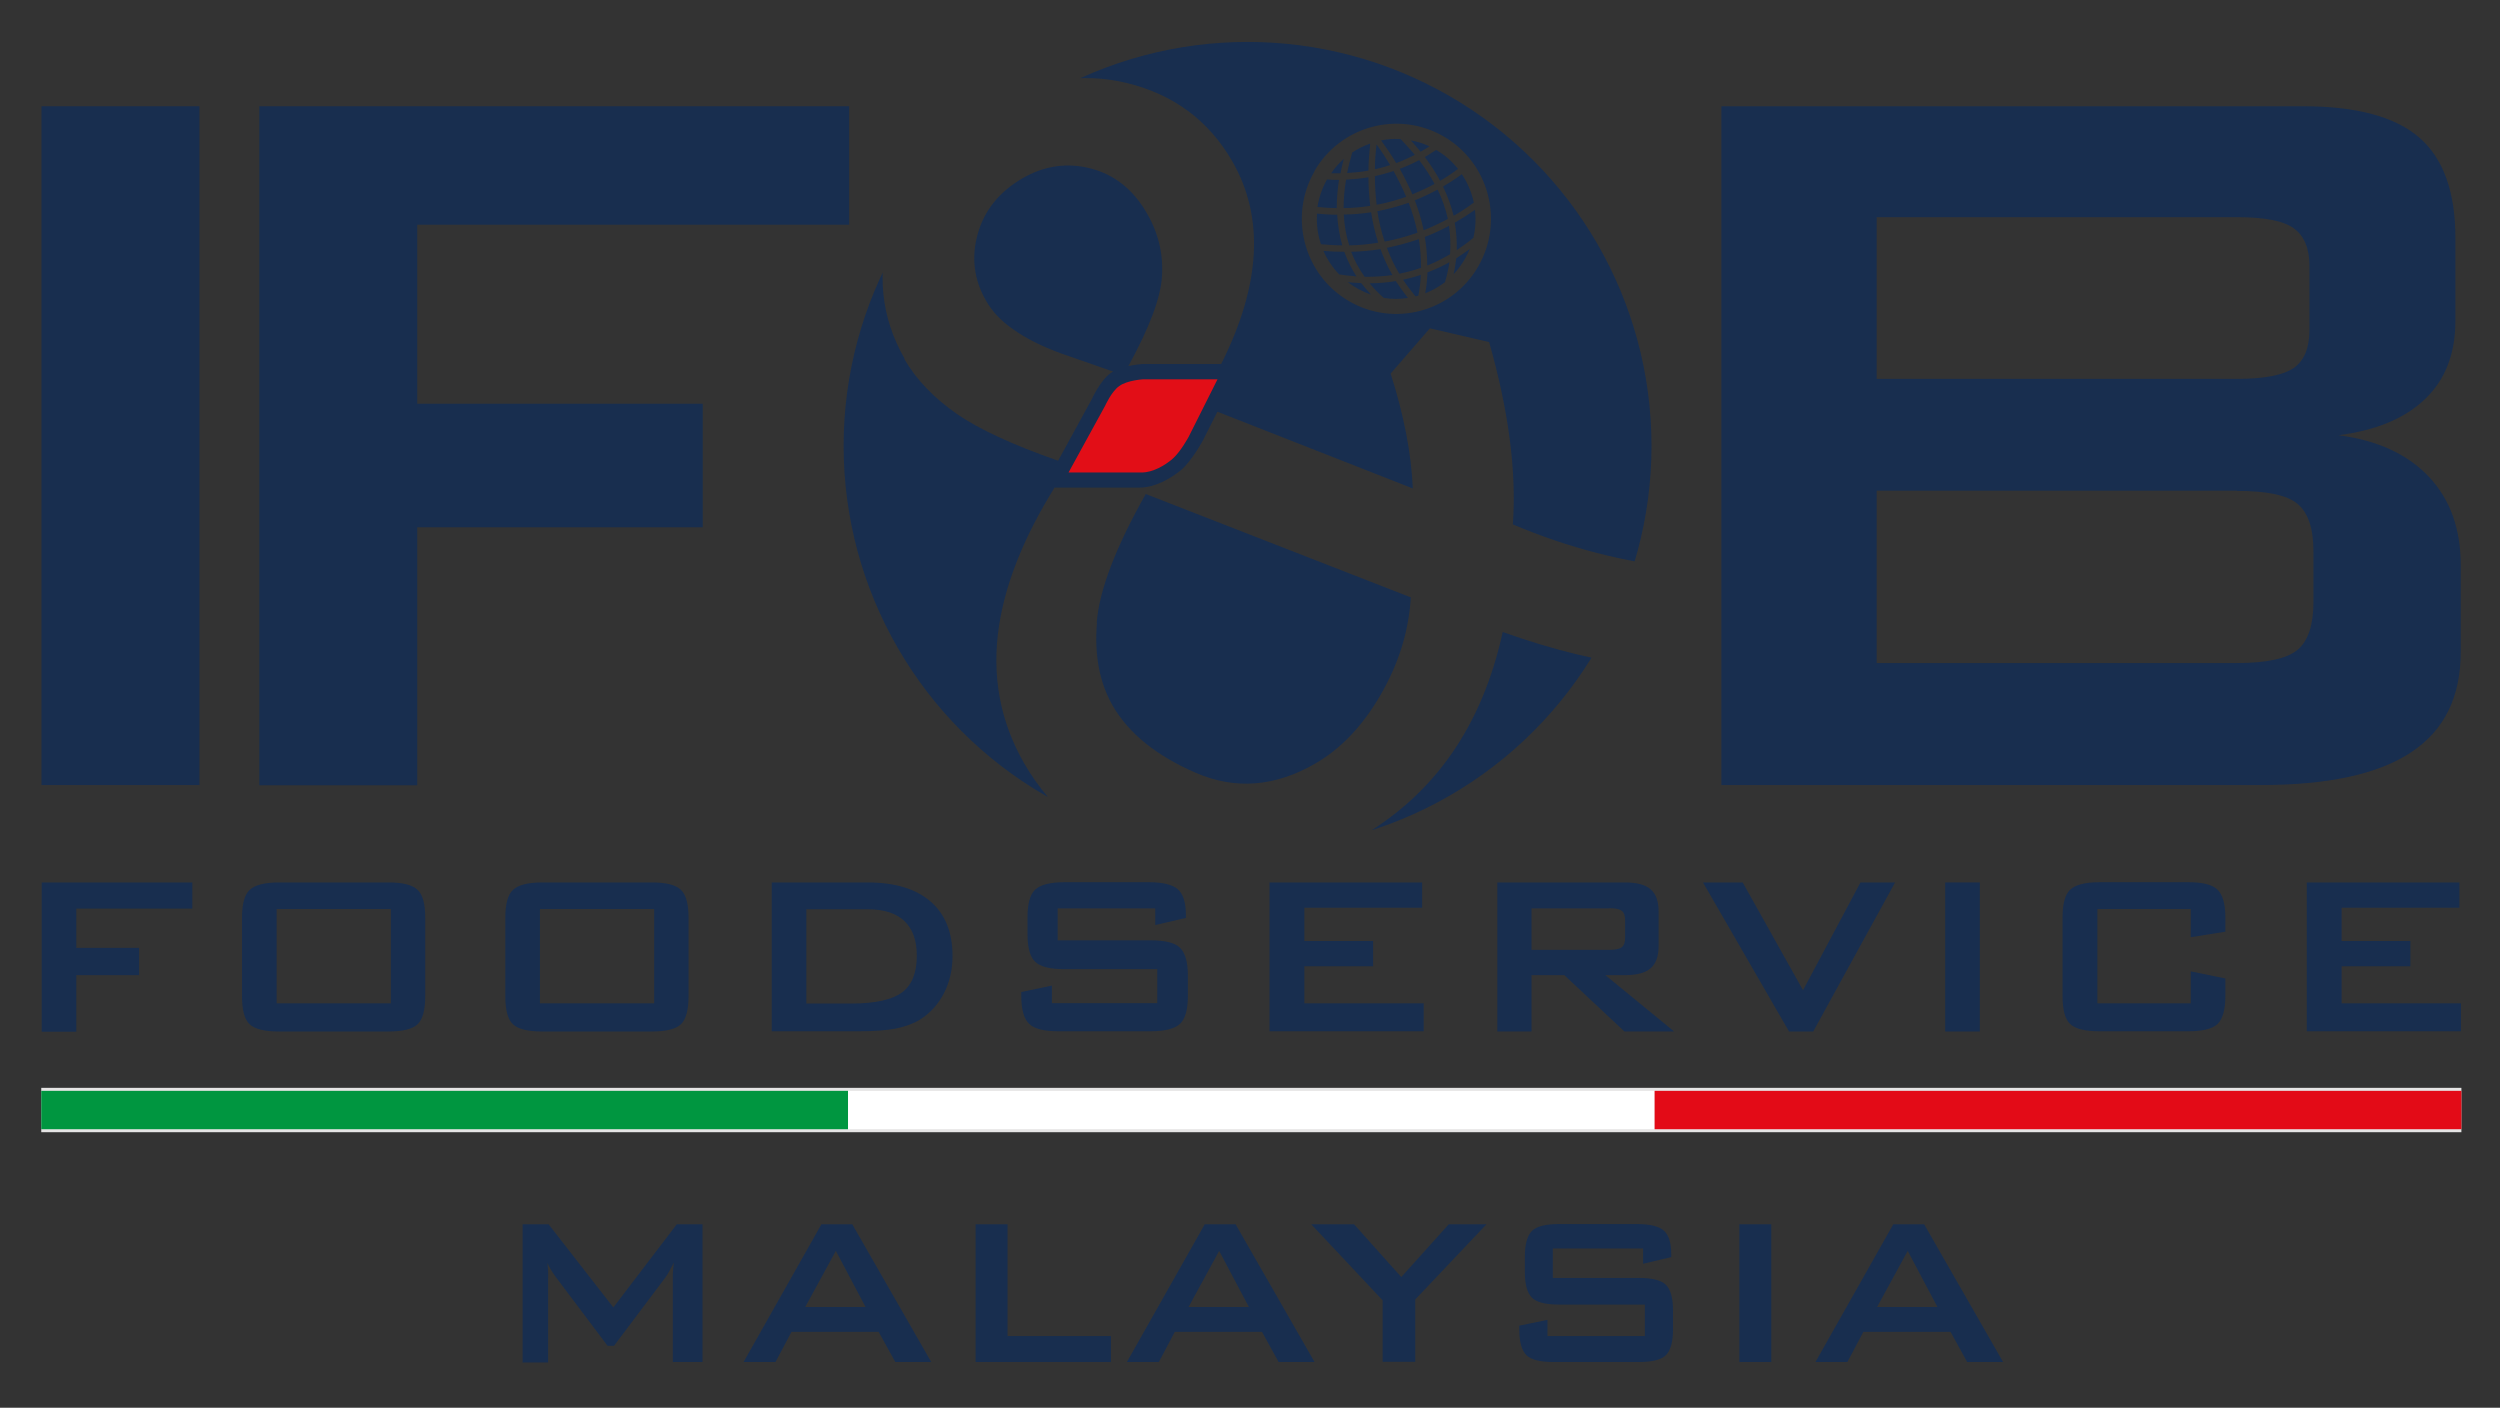 <?xml version="1.0" encoding="UTF-8"?>
<svg id="Livello_1" data-name="Livello 1" xmlns="http://www.w3.org/2000/svg" xmlns:xlink="http://www.w3.org/1999/xlink" viewBox="0 0 112.7 63.46">
  <rect x="0" y="0" width="112.7" height="63.46" fill="#333333" stroke="none"/>
  <defs>
    <style>
      .cls-1 {
        stroke: #009640;
      }

      .cls-1, .cls-2, .cls-3, .cls-4, .cls-5 {
        fill: none;
      }

      .cls-1, .cls-3, .cls-4, .cls-5 {
        stroke-miterlimit: 10;
      }

      .cls-1, .cls-3, .cls-5 {
        stroke-width: 1.73px;
      }

      .cls-2, .cls-6, .cls-7 {
        stroke-width: 0px;
      }

      .cls-3 {
        stroke: #fff;
      }

      .cls-4 {
        stroke: #e5e4e4;
        stroke-width: 2px;
      }

      .cls-5 {
        stroke: #e30b17;
      }

      .cls-8 {
        clip-path: url(#clippath);
      }

      .cls-6 {
        fill: #e20e17;
        fill-rule: evenodd;
      }

      .cls-7 {
        fill: #182e4f;
      }
    </style>
    <clipPath id="clippath">
      <circle class="cls-2" cx="56.24" cy="20.1" r="18.21"/>
    </clipPath>
  </defs>
  <g>
    <g>
      <path class="cls-7" d="m1.88,46.5v-6.72h6.79v1.18H3.44v1.77h2.83v1.23h-2.83v2.55h-1.56Z"/>
      <path class="cls-7" d="m10.91,41.37c0-.61.11-1.03.34-1.25.23-.22.67-.34,1.32-.34h4.94c.65,0,1.09.11,1.32.34.23.22.34.64.34,1.25v3.54c0,.61-.11,1.03-.34,1.26-.23.22-.67.33-1.32.33h-4.94c-.65,0-1.09-.11-1.32-.33-.23-.22-.34-.64-.34-1.26v-3.54Zm1.56,3.86h5.15v-4.25h-5.15v4.25Z"/>
      <path class="cls-7" d="m22.78,41.37c0-.61.11-1.03.34-1.25.23-.22.67-.34,1.32-.34h4.94c.65,0,1.09.11,1.32.34.23.22.34.64.34,1.25v3.54c0,.61-.11,1.03-.34,1.26-.23.22-.67.33-1.32.33h-4.94c-.65,0-1.09-.11-1.32-.33-.23-.22-.34-.64-.34-1.26v-3.54Zm1.56,3.86h5.15v-4.25h-5.15v4.25Z"/>
      <path class="cls-7" d="m34.79,46.5v-6.72h4.32c1.23,0,2.18.29,2.84.86s.99,1.39.99,2.45c0,.63-.13,1.19-.39,1.69-.26.5-.62.9-1.09,1.19-.29.18-.66.31-1.09.4-.43.08-.99.12-1.67.12h-3.92Zm1.56-1.26h2.02c1.08,0,1.84-.17,2.29-.5s.67-.89.67-1.66c0-.69-.19-1.21-.56-1.56-.37-.35-.92-.53-1.65-.53h-2.77v4.25Z"/>
      <path class="cls-7" d="m52.08,40.95h-4.4v1.44h4.19c.66,0,1.1.11,1.33.34s.35.64.35,1.25v.92c0,.61-.12,1.03-.35,1.25-.23.22-.67.34-1.33.34h-4.15c-.66,0-1.1-.11-1.33-.34-.23-.22-.35-.64-.35-1.25v-.18l1.38-.29v.79h4.75v-1.53h-4.19c-.65,0-1.09-.11-1.32-.34-.23-.22-.34-.64-.34-1.25v-.74c0-.61.11-1.03.34-1.25.23-.22.67-.34,1.32-.34h3.81c.63,0,1.07.11,1.31.32.24.22.36.6.36,1.15v.14l-1.38.32v-.76Z"/>
      <path class="cls-7" d="m57.23,46.5v-6.72h6.88v1.14h-5.31v1.5h3.1v1.14h-3.1v1.67h5.38v1.26h-6.94Z"/>
      <path class="cls-7" d="m67.5,46.5v-6.72h5.75c.53,0,.92.1,1.16.31s.36.54.36.99v1.58c0,.45-.12.78-.36.99-.24.21-.63.31-1.16.31h-.88l3.1,2.54h-2.24l-2.71-2.54h-1.48v2.54h-1.54Zm5.05-5.55h-3.51v1.87h3.51c.27,0,.46-.04.56-.12.1-.08.15-.22.15-.42v-.81c0-.19-.05-.33-.15-.41-.1-.08-.29-.12-.56-.12Z"/>
      <path class="cls-7" d="m80.65,46.5l-3.88-6.72h1.79l2.72,4.86,2.59-4.86h1.56l-3.69,6.72h-1.08Z"/>
      <path class="cls-7" d="m87.69,46.5v-6.72h1.56v6.72h-1.56Z"/>
      <path class="cls-7" d="m98.76,40.98h-4.21v4.25h4.21v-1.44l1.56.32v.79c0,.61-.12,1.03-.35,1.26-.23.22-.67.33-1.32.33h-4.01c-.65,0-1.09-.11-1.32-.33-.23-.22-.34-.64-.34-1.26v-3.54c0-.61.11-1.03.34-1.25.23-.22.67-.34,1.32-.34h4.01c.65,0,1.09.11,1.32.34s.35.64.35,1.25v.64l-1.56.25v-1.27Z"/>
      <path class="cls-7" d="m103.99,46.5v-6.72h6.88v1.14h-5.31v1.5h3.1v1.14h-3.1v1.67h5.38v1.26h-6.94Z"/>
    </g>
    <g>
      <rect class="cls-7" x="1.87" y="4.79" width="7.12" height="30.6"/>
      <polygon class="cls-7" points="11.69 35.4 11.69 4.79 38.28 4.79 38.28 10.13 18.81 10.13 18.81 18.2 31.68 18.2 31.68 23.77 18.81 23.77 18.81 35.4 11.69 35.4"/>
      <path class="cls-7" d="m77.6,35.4V4.79h26.22c2.41,0,4.16.47,5.25,1.42,1.08.94,1.62,2.45,1.62,4.52v3.73c0,1.47-.45,2.65-1.36,3.52-.91.88-2.21,1.42-3.91,1.64,1.76.23,3.12.86,4.08,1.88.96,1.02,1.43,2.35,1.43,3.99v3.89c0,2.04-.74,3.54-2.23,4.53-1.49.99-3.75,1.48-6.79,1.48h-24.31Zm23.24-13.28h-16.24v7.77h16.24c1.35,0,2.26-.2,2.74-.6.47-.4.71-1.12.71-2.14v-2.3c0-1.03-.24-1.73-.71-2.13s-1.38-.59-2.74-.59m0-12.34h-16.24v7.29h16.24c1.24,0,2.09-.17,2.56-.49.47-.33.71-.9.71-1.71v-2.89c0-.8-.24-1.36-.71-1.7-.47-.34-1.33-.5-2.56-.5"/>
      <g class="cls-8">
        <g>
          <path class="cls-7" d="m64.23,10.68c.07.42.11.85.11,1.29.35-.14.69-.31,1.03-.51.03-.44.01-.86-.05-1.28-.35.19-.72.36-1.09.5Z"/>
          <path class="cls-7" d="m65.53,12.36c.3-.32.56-.72.73-1.14-.2.15-.4.29-.61.42-.03.24-.07.48-.12.72Z"/>
          <path class="cls-7" d="m64.25,13.22c.31-.12.61-.29.89-.5.09-.3.16-.6.2-.9-.32.18-.65.33-.99.46-.01.31-.04.62-.1.94Z"/>
          <path class="cls-7" d="m65.53,9.73c.31-.18.62-.38.91-.6-.1-.46-.28-.89-.54-1.28-.28.21-.56.39-.85.56.21.43.37.87.48,1.32Z"/>
          <path class="cls-7" d="m64.92,8.15c.28-.16.55-.34.81-.54-.27-.33-.6-.63-.99-.85-.17.11-.34.22-.51.32.26.34.49.7.69,1.07Z"/>
          <path class="cls-7" d="m65.68,11.27c.25-.17.5-.35.74-.55.1-.42.12-.85.07-1.26-.3.21-.6.4-.91.58.07.4.1.81.09,1.24Z"/>
          <path class="cls-7" d="m64.8,8.55c-.33.18-.68.34-1.02.48.17.44.3.89.4,1.35.37-.15.73-.32,1.09-.51-.1-.46-.26-.9-.46-1.32Z"/>
          <path class="cls-7" d="m62.52,11.17c.15.4.33.79.56,1.17.33-.07.66-.15.98-.27,0-.44-.03-.87-.1-1.29-.47.16-.94.29-1.43.39Z"/>
          <path class="cls-7" d="m62.42,10.89c.5-.09.99-.23,1.48-.4-.09-.46-.23-.91-.4-1.35-.46.16-.93.29-1.41.38.07.47.18.92.33,1.37Z"/>
          <path class="cls-7" d="m60.76,12.72c.31.24.68.44,1.05.56-.16-.17-.31-.34-.45-.52-.2,0-.4-.02-.61-.04Z"/>
          <path class="cls-7" d="m61.52,12.48c.42,0,.84-.02,1.25-.08-.22-.38-.39-.77-.54-1.17-.44.07-.87.11-1.32.12.15.39.35.77.61,1.13Z"/>
          <path class="cls-7" d="m61.74,12.77c.19.23.4.45.64.66.36.06.73.06,1.09,0-.2-.25-.38-.5-.55-.76-.39.07-.79.1-1.19.1Z"/>
          <path class="cls-7" d="m63.81,13.36s.08-.02.13-.03c.06-.31.1-.63.11-.94-.26.09-.53.16-.8.22.17.26.36.51.56.75Z"/>
          <path class="cls-7" d="m64.44,6.6c-.27-.13-.55-.22-.84-.27.15.17.3.33.44.51.13-.08.27-.16.4-.24Z"/>
          <path class="cls-7" d="m63.97,7.22c-.28.15-.57.28-.87.39.21.37.4.76.57,1.15.34-.14.67-.29,1-.47-.2-.38-.44-.73-.7-1.08Z"/>
          <path class="cls-7" d="m60.57,7.17c-.21.19-.4.4-.56.64.14,0,.28,0,.42,0,.04-.22.09-.43.15-.64Z"/>
          <path class="cls-7" d="m60.37,8.11c-.18,0-.36,0-.55-.02-.22.4-.36.81-.43,1.24.29.03.58.05.87.05,0-.42.04-.85.1-1.27Z"/>
          <path class="cls-7" d="m63.78,6.98s-.08-.09-.12-.14c-.16-.19-.34-.38-.52-.57-.3-.02-.59,0-.88.06.24.33.47.67.68,1.02.29-.1.56-.23.84-.37Z"/>
          <path class="cls-7" d="m60.28,9.68c-.3,0-.6-.02-.91-.05-.03.47.03.94.18,1.38.32.03.64.05.96.05-.13-.45-.2-.91-.23-1.38Z"/>
          <path class="cls-7" d="m67.74,28.5c-.46,2.11-1.23,3.94-2.31,5.49-1.08,1.55-2.48,2.82-4.21,3.81-3.17,1.83-6.31,2.22-9.4,1.16-2.52-.88-4.39-2.38-5.64-4.53-1.1-1.91-1.49-3.99-1.14-6.24.3-1.95,1.14-4.02,2.5-6.21h3.87c.69-.01,1.39-.43,1.82-.78.5-.42,1-1.35,1-1.35l.65-1.29,8.81,3.46c-.07-1.61-.41-3.33-1-5.18l1.77-2.04,2.67.62c.88,3.09,1.24,5.83,1.07,8.22,2.51,1.06,5.03,1.71,7.57,1.96.49-1.75.76-3.6.76-5.51C76.54,8.88,67.46-.21,56.24-.21s-20.3,9.09-20.3,20.3,9.09,20.3,20.3,20.3c7.61,0,14.23-4.19,17.71-10.38-1.84-.2-3.91-.7-6.21-1.52Zm-8.49-20.78c1.18-2.05,3.79-2.75,5.83-1.57,2.04,1.18,2.74,3.81,1.56,5.86-1.18,2.05-3.79,2.75-5.82,1.57-2.04-1.18-2.74-3.81-1.56-5.86Zm-18.47,8.45c-1.07-1.86-1.28-3.9-.61-6.11.66-2.22,2.11-3.97,4.33-5.25,2.11-1.22,4.23-1.58,6.33-1.06,2.1.52,3.67,1.7,4.72,3.52,1.46,2.53,1.29,5.58-.5,9.14h-3.55s-.29.02-.63.09c.95-1.74,1.45-3.07,1.51-4.02.07-1.02-.16-1.98-.68-2.87-.61-1.06-1.45-1.73-2.51-2.01-1.06-.28-2.1-.14-3.1.44-1.03.6-1.71,1.43-2.01,2.49-.3,1.06-.18,2.08.38,3.04.27.48.69.92,1.25,1.3.55.39,1.25.74,2.09,1.05l2.38.83s-.07.04-.1.06c-.47.32-.86,1.18-.86,1.18l-1.52,2.78c-2.06-.72-3.58-1.43-4.55-2.1-1.04-.72-1.84-1.55-2.38-2.48Z"/>
          <path class="cls-7" d="m49.45,28.08c-.12,1.46.12,2.7.71,3.73.72,1.25,1.97,2.26,3.75,3.03,1.78.77,3.58.63,5.4-.43,1.14-.66,2.12-1.69,2.93-3.09.81-1.4,1.27-2.87,1.36-4.39l-11.95-4.66c-1.36,2.41-2.1,4.35-2.21,5.81Z"/>
          <path class="cls-7" d="m61.05,12.46s.07,0,.1,0c-.23-.35-.41-.73-.55-1.11-.31,0-.62-.01-.94-.04.17.39.41.75.71,1.06.23.04.45.06.68.08Z"/>
          <path class="cls-7" d="m63.39,8.87c-.17-.4-.36-.79-.57-1.16-.28.09-.56.17-.84.23,0,.43.03.87.08,1.29.45-.08.9-.21,1.34-.36Z"/>
          <path class="cls-7" d="m62.05,6.53c-.04.37-.07.73-.07,1.1.23-.05.46-.11.69-.19-.19-.31-.39-.62-.61-.92Z"/>
          <path class="cls-7" d="m61.77,6.47c-.28.1-.55.23-.81.4-.09.31-.17.62-.23.93.32-.02.64-.05.96-.11,0-.41.04-.82.08-1.23Z"/>
          <path class="cls-7" d="m61.77,9.28c-.05-.42-.08-.86-.08-1.29-.34.06-.67.09-1.01.11-.07.43-.11.85-.11,1.28.4,0,.8-.04,1.2-.1Z"/>
          <path class="cls-7" d="m60.81,11.06c.44,0,.88-.05,1.32-.12-.14-.45-.25-.9-.32-1.37-.41.06-.82.1-1.23.1.02.48.1.94.24,1.38Z"/>
        </g>
        <path class="cls-6" d="m54.89,17.1h-3.36s-.71.04-1.07.3c-.35.24-.64.89-.64.89l-1.65,3.01h3.29c.52,0,1.04-.32,1.37-.59.38-.32.75-1.01.75-1.01l1.3-2.59Z"/>
      </g>
    </g>
    <g>
      <line class="cls-4" x1="1.86" y1="50.04" x2="110.96" y2="50.04"/>
      <line class="cls-1" x1="1.86" y1="50.04" x2="38.23" y2="50.04"/>
      <line class="cls-3" x1="38.23" y1="50.04" x2="74.59" y2="50.04"/>
      <line class="cls-5" x1="74.59" y1="50.04" x2="110.96" y2="50.04"/>
    </g>
  </g>
  <g>
    <path class="cls-7" d="m23.56,61.4v-6.21h1.17l2.92,3.75,2.86-3.75h1.16v6.21h-1.34v-3.83c0-.07,0-.17.01-.28s.02-.24.04-.38c-.08.16-.15.29-.21.4s-.11.19-.16.26l-2.33,3.1h-.29l-2.34-3.11c-.09-.12-.16-.23-.22-.33s-.11-.2-.15-.3c.01.13.02.25.03.35s0,.21,0,.31v3.83h-1.17Z"/>
    <path class="cls-7" d="m33.52,61.4l3.51-6.21h1.39l3.56,6.21h-1.62l-.75-1.36h-3.93l-.72,1.36h-1.44Zm2.78-2.48h2.72l-1.34-2.53-1.38,2.53Z"/>
    <path class="cls-7" d="m43.98,61.4v-6.21h1.44v5.04h4.66v1.17h-6.1Z"/>
    <path class="cls-7" d="m50.8,61.4l3.51-6.21h1.39l3.56,6.21h-1.62l-.75-1.36h-3.93l-.72,1.36h-1.44Zm2.78-2.48h2.72l-1.34-2.53-1.38,2.53Z"/>
    <path class="cls-7" d="m62.33,61.4v-2.78l-3.22-3.43h1.93l2.13,2.38,2.14-2.38h1.7l-3.21,3.39v2.81h-1.46Z"/>
    <path class="cls-7" d="m74.06,56.28h-4.06v1.33h3.87c.61,0,1.02.1,1.23.31s.32.59.32,1.16v.85c0,.56-.11.95-.32,1.16-.21.21-.62.31-1.23.31h-3.83c-.61,0-1.02-.1-1.23-.31-.21-.21-.32-.59-.32-1.16v-.17l1.27-.26v.73h4.39v-1.42h-3.87c-.6,0-1.01-.1-1.22-.31-.21-.21-.32-.59-.32-1.16v-.69c0-.56.11-.95.32-1.16s.62-.31,1.22-.31h3.52c.58,0,.99.1,1.21.3.22.2.33.55.33,1.06v.13l-1.27.3v-.7Z"/>
    <path class="cls-7" d="m78.41,61.4v-6.21h1.44v6.21h-1.44Z"/>
    <path class="cls-7" d="m81.84,61.4l3.51-6.21h1.39l3.56,6.21h-1.62l-.75-1.36h-3.93l-.72,1.36h-1.44Zm2.78-2.48h2.72l-1.34-2.53-1.38,2.53Z"/>
  </g>
</svg>